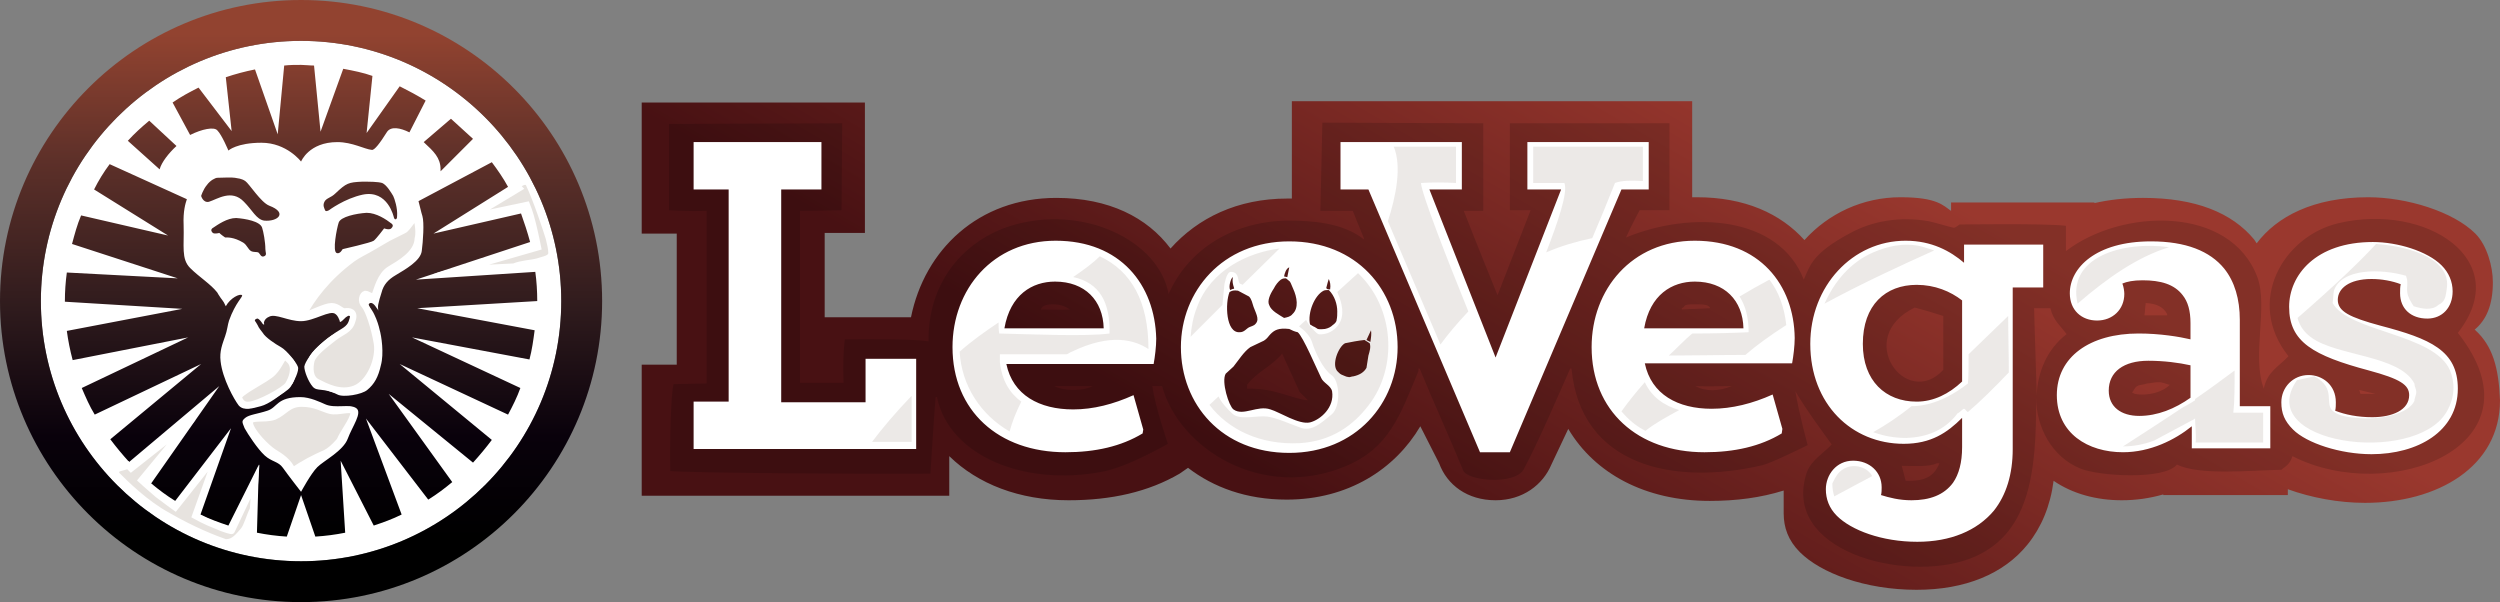 <?xml version="1.0" encoding="UTF-8"?> <!-- Generator: Adobe Illustrator 22.1.0, SVG Export Plug-In . SVG Version: 6.00 Build 0) --> <svg xmlns="http://www.w3.org/2000/svg" xmlns:xlink="http://www.w3.org/1999/xlink" id="LeoVegas_SPORT" x="0px" y="0px" viewBox="0 0 385.3 92.8" style="enable-background:new 0 0 385.3 92.8;" xml:space="preserve"><rect x="0" y="0" width="385.3" height="92.8" fill="#808080" stroke="none"/> <style type="text/css"> .st0{fill:url(#SVGID_1_);} .st1{opacity:0.15;enable-background:new ;} .st2{fill:#FFFFFF;} .st3{opacity:0.1;} .st4{fill:#3B200F;} .st5{fill:url(#SVGID_2_);} .st6{fill:#E7E3DF;} .st7{fill:none;stroke:#FFFFFF;stroke-miterlimit:10;} </style> <g> <g id="LeoVegas.com"> <linearGradient id="SVGID_1_" gradientUnits="userSpaceOnUse" x1="216.398" y1="585.214" x2="260.997" y2="507.967" gradientTransform="matrix(1 0 0 1 0 -500)"> <stop offset="0" style="stop-color:#481113"></stop> <stop offset="1" style="stop-color:#9A382E"></stop> </linearGradient> <path class="st0" d="M381.4,50.8c1.8-1.5,2.8-3.8,2.8-7.3c0-2.4-0.9-5.7-2.7-7.5c-3.4-3.4-10.6-5.6-16.5-5.6 c-8.5,0-14.1,3-17.2,7.1c-0.1-0.2-0.3-0.4-0.4-0.6c-3.4-4.1-9-6.4-17.1-6.4c-2.8,0-5.3,0.3-7.5,0.8v-0.1h-22.1v1.3 c-1.2-0.8-2.1-2.1-7.8-2.1c-5.8,0-11.1,2.5-14.8,6.6c-3.7-4.1-9.2-6.6-16.6-6.6h-0.7V15.6h-61.7v15h-0.7c-7.7,0-13.8,3-18,7.7 c-3.6-4.8-9.5-7.8-17.6-7.8c-12,0-20.3,8-22.4,18.4h-13.3v-13h6.2V15.8H98.9V36h5.4v20.2h-5.4v20.2h47.4v-6.1 c4.4,4.3,10.8,6.8,18.4,6.8c6.6,0,12.3-1.3,17.1-4.1l1.3-0.9c3.9,3,9,4.9,15.2,4.9c9.5,0,16.7-4.7,20.6-11.3l2.9,5.7 c1.2,3.3,4.3,5.7,8.7,5.7c4.2,0,7.3-2.4,8.6-5.5l2.6-5.5c4.1,6.9,11.9,11.1,21.8,11.1c4.1,0,7.9-0.5,11.4-1.6v3.5 c0,2.2,0.7,4.2,2.5,6c3.2,3.2,10,5.8,18,5.8c7.4,0,13.4-2.4,17.1-7c2.1-2.6,3.5-5.9,4-9.8c2.9,2,6.6,3,10.5,3 c2.2,0,4.3-0.3,6.4-0.9v0.1h19.2v-0.9c3.6,1.3,7.8,2.1,11.9,2.1c11.1,0,20.8-5.5,20.8-15.8C385.1,56.7,384.2,53.3,381.4,50.8 L381.4,50.8z"></path> <path id="Dark_Red" class="st1" d="M378.8,51.3c8.8-11.2-4.9-20.1-18.4-16.9c-8.5,2-14.4,12.1-7.7,20.5c-1.5,1.6-3.3,2.4-3.8,5 c-1.9-5,0.7-12.6-1-17.2c-4.2-11.1-20.9-10.6-29.5-4v-3.9c-3.2-0.4-16.4-0.2-16.4-0.2s-0.6,0.5-0.9,0.5c-1.3-0.3-2.5-0.7-3.8-1 c-4.6-0.8-8.8,0-12.1,1.8c-5.8,3.1-6.2,4.9-7.2,7.2c-3.8-9.8-17.2-10.7-27.4-6.5c0.8-1.8,2.1-4.2,2.1-4.2h4.6V19h-24.6v13.4h3.2 l-5.1,13.1c0,0-3.5-8.6-5.2-13h3V19l-24.8-0.1l-0.3,13.6h5c0,0,1.1,2.8,1.7,4.2v0.2C207,34.3,202,34,198.7,34 c-8.3,0-15.3,4.2-18.4,10.9c-0.1,0.1-0.1,0.3-0.2,0.4c-1.5-8.3-13.3-13.9-24.3-10.5c-7,2.2-12.8,8.4-12.7,17.8 c-2.5-0.4-9.4-0.3-12.9-0.3c-0.2,1.6-0.3,3.4-0.2,6.7h-6.7V32.5c1.6,0,6.4-0.1,6.4-0.1l0.1-13.4l-26.7,0.1v13.3 c0,0,2.7,0.2,5.8,0.1v26.6c-1.3,0-3.7,0.1-5.1,0.1c-0.4,1.5-0.6,8.9-0.5,13.4c2.6,0.3,32.2,0.5,40.1,0.4c0.2-3,0.5-8.2,0.8-11.8 h0.2c1.9,9.1,13.5,13.8,25.5,11.5c3.9-0.7,10.1-4.3,10.1-4.3s-2-5.8-2.4-8.9h1.5c2.6,9.6,15.4,17.8,28.4,12.3 c6.6-2.8,8.3-7.8,11.1-14.6v-0.4h0.2c2,4.9,4.7,10.8,6.7,15.7c0.6,1.6,7.8,2.3,9.3-0.1c2.4-4.5,5.5-11.8,7.2-15.6h0.2 c1.4,15,15.7,18.1,29.4,14.9c1.6-0.4,7-3.1,7-3.1s-1.3-4.7-1.9-8.3c1.9,3.2,3.6,5.4,5.6,8.2c-1.2,1.3-3.1,2.4-3.8,4.2 c-4.2,12.2,15,17.2,25.1,13.4c9.2-3.5,10.3-13.2,10.2-24.9c0,4.6,2.4,9.2,6.8,11c2.8,1.2,13,1.8,14.9-0.6 c3.5,1.7,11.2,0.9,16.1,0.8c0.8-0.6,1.4-1,1.7-2.1C368.4,78,392.5,68.6,378.8,51.3L378.8,51.3z M160.5,47.7c0,0.6-0.6-0.8,1.7-0.8 c1.4,0,2.1,0.4,2.7,0.8C163.4,47.8,161.9,47.7,160.5,47.7z M162.5,59.5h5.9C166.9,60.3,164,60.3,162.5,59.5z M192.2,59.9v-0.6 c1.5-2,3.9-2.9,5.4-4.8c0.9,2,1.8,3.9,2.7,5.9l1.3,1.3C199.1,61.5,196.6,59.8,192.2,59.9z M259.2,47.5c0.6-0.2,0-0.6,1.7-0.6 s2.4,0,2.7,0.6c-1.5,0.1-2.9,0.1-4.4,0.2L259.2,47.5L259.2,47.5z M261.3,59.5c1.9,0.1,3.7,0,5.6,0C265,60.3,262.9,60.4,261.3,59.5 z M293.7,74.1c-0.2-0.8-0.4-1.5-0.6-2.3c1.8,0,4.2,0.2,5.4-0.4h0.4C298.1,73.4,296.7,74.2,293.7,74.1L293.7,74.1z M299.5,57 c-5.7,6.2-13.9-5-4.4-9.6c1.5,0.4,2.9,0.8,4.4,1.3V57z M313.9,61c-0.1-4.3-0.3-8.9-0.4-13.5h2.5c0.5,2,1.5,2.6,2.5,4 C315.5,53.8,314,57.4,313.9,61z M330.7,46.7c1.7,0.1,2.7,0.6,3.3,1.7v0.2h-3.5C330.6,48,330.6,47.3,330.7,46.7L330.7,46.7z M329,60.7c-0.1-0.1-0.3-0.1-0.4-0.2c0.4-0.5,0.4-0.8,0.8-1c0.3-0.2,1-0.2,1.5-0.4c0.4,0,1.1-0.2,1.8-0.2s1.4,0.4,1.7,0.4 C333.4,60.4,331,61.1,329,60.7z M363.8,60.7c-0.1-0.2-0.1-0.4-0.2-0.6c0.8,0.2,1.7,0.4,2.5,0.6H363.8z"></path> <path id="White" class="st2" d="M162.7,37.1c-9.7,0-15.9,7.5-15.9,16.4c0,9.8,7.1,16.2,17.4,16.2c4.6,0,8.6-0.9,11.9-2.9l0.1-0.6 l-1.5-5.3c-3.1,1.4-6.2,2.2-9.3,2.2c-5.2,0-9.3-2.2-10.3-7h22.7c0.2-1.1,0.4-2.7,0.4-3.9C178,43.9,172.7,37.1,162.7,37.1 L162.7,37.1z M154.8,50.6c0.9-5.2,4.3-7.2,7.8-7.2c4.6,0,7.4,2.9,7.5,7.2H154.8z M198.7,37.2c-10.3,0-16.7,7.7-16.7,16.3 c0,8.8,6.3,16.3,16.7,16.3c10.3,0,16.7-7.7,16.7-16.3C215.4,44.7,209.1,37.2,198.7,37.2z M204.8,43c0.2,0.5,0.3,0.9,0.2,1.6 c-0.2,0-0.4,0-0.5-0.1l-0.1-0.1C204.5,44,204.7,43.2,204.8,43L204.8,43z M198.7,41.2l-0.3,1.5c-0.2,0-0.4-0.1-0.5-0.1 C198,42.1,198.2,41.4,198.7,41.2z M196.3,44.5c0.3-0.6,0.7-1.1,1.1-1.4c0.3-0.2,0.5-0.2,0.8-0.2c0.1,0.1,0.4,0.3,0.6,0.5 c0.2,0.3,0.3,0.7,0.5,1.1c0.6,1.3,0.9,3-0.1,3.9c-0.3,0.4-0.8,0.5-1.3,0.6c-0.8-0.5-2-1.1-2.3-2C195.3,46.4,195.7,45.4,196.3,44.5 z M190,42.7c-0.1,0.7,0,1.1,0.2,1.7v0.1c-0.2,0-0.4,0.1-0.6,0.2C189.3,44.2,189.7,42.9,190,42.7L190,42.7z M189.5,45 c0.4-0.2,0.6-0.3,1.3-0.2c0.6,0.3,1.1,0.6,1.7,0.9c0.4,0.4,0.5,1,0.7,1.6c0.5,1.3,1,2.1,0.1,2.8c-0.2,0.1-0.4,0.2-0.7,0.3 c-0.5,0.2-0.8,0.8-1.5,0.8C188.9,51.4,188.8,46.7,189.5,45z M201.9,65.1c-1.7,0.4-4.7-1.6-6.1-2c-2-0.7-4.2,1.1-5.7,0 c-0.7-0.5-1.9-4.3-1.2-5.5c0.4-0.4,0.8-0.7,1.2-1.1c0.8-1,1.6-2.3,2.6-3c0.7-0.3,1.4-0.7,2.1-1c0.5-0.3,0.7-0.7,1-1 c0.6-0.6,1.2-1,2.9-0.8c0.4,0.2,0.8,0.4,1.3,0.5c0.8,0.6,3,5.8,3.6,7c0.3,0.8,1.5,1.2,1.7,2.1C205.7,62.8,203.5,64.7,201.9,65.1 L201.9,65.1z M205.4,50.1c-0.3,0.3-0.7,0.5-1.2,0.6c-0.3,0-0.7,0.1-1.1,0c-0.2-0.1-0.4-0.3-0.7-0.4c-0.2-0.1-0.3-0.2-0.5-0.3 c-0.4-1.8,0.7-4.5,2.1-5.2c0.2-0.1,0.5-0.1,0.8-0.1c0.9,0.9,1.3,2.2,1.3,3.3c0,0.4,0,0.9-0.1,1.3C206,49.6,205.7,49.9,205.4,50.1z M210.9,54.8c-0.1,0.6-0.2,1.3-0.3,1.9c-0.4,0.7-1.1,1.1-2,1.3c-0.3,0-0.6,0.2-0.8,0.1c-0.3,0-0.6-0.2-0.9-0.3 c-0.3-0.1-0.5-0.3-0.7-0.5c-1.1-1,0.1-3.9,1.1-4.4c1-0.2,2-0.4,3-0.5c0.3,0.2,0.5,0.3,0.8,0.5C211.3,53.5,211.1,54.1,210.9,54.8 L210.9,54.8z M211.2,52.7l-0.6-0.3c0.2-0.5,0.5-1,0.7-1.5C211.4,51.4,211.3,52.1,211.2,52.7L211.2,52.7z M133.4,62h-13V29.2h6.2 v-7.3h-19.7v7.3h5.4v32.7h-5.4v7.3h34.3V55.3h-7.8C133.4,55.3,133.4,62,133.4,62z M261.2,37.1c-9.7,0-15.9,7.5-15.9,16.4 c0,9.8,7.1,16.2,17.4,16.2c4.6,0,8.6-0.9,11.9-2.9l0.1-0.7l-1.5-5.3c-3.1,1.4-6.3,2.2-9.4,2.2c-5.2,0-9.3-2.2-10.3-7h22.7 c0.2-1.1,0.4-2.7,0.4-3.9C276.5,43.9,271.2,37.1,261.2,37.1L261.2,37.1z M253.4,50.6c0.9-5.2,4.3-7.2,7.8-7.2 c4.6,0,7.4,2.9,7.5,7.2H253.4z M345.2,49.3c0-3.2-0.8-5.9-2.4-7.9c-2.2-2.7-5.9-4.2-11.3-4.2c-8.5,0-12.5,4.1-12.5,8 c0,2.6,1.8,4.2,4.2,4.2c2.4,0,4.2-1.7,4.2-4.1c0-0.4-0.1-1.1-0.3-1.6c0.7-0.3,1.7-0.5,3.1-0.5c2.8,0,4.9,0.6,6.2,2.3 c0.8,1,1.2,2.4,1.2,4.3v2.5c-1.7-0.4-4.7-0.9-8-0.9c-7.5,0-12.6,3.6-12.6,9.5s4.8,8.8,10.2,8.8c4.2,0,8-1.9,10.6-4v3.4h12.1v-6.5 h-4.7L345.2,49.3L345.2,49.3z M337.6,61.3c-2.4,1.7-5.1,2.8-7.9,2.8s-4.7-1.4-4.7-3.9c0-2.9,2.3-4.6,6.1-4.6 c2.4,0,4.7,0.3,6.5,0.7V61.3z M254.1,29.2v-7.3h-18.7v7.3h5.2l-10.1,25.9l-10.2-25.9h5v-7.3h-18.7v7.3h4.3l17.2,40.5h4.6 l17.2-40.5C249.9,29.2,254.1,29.2,254.1,29.2z M302.7,40.5c-2.1-1.8-5-3.4-9-3.4c-8.2,0-14.7,7-14.7,15.9 c0,9.3,6.4,15.4,14.4,15.4c4.2,0,6.7-1.7,9-4v4.5c0,2.4-0.5,4.2-1.4,5.5c-1.4,1.9-3.6,2.7-6.4,2.7c-1.9,0-3.4-0.4-4.7-0.8 c0.1-0.3,0.1-0.9,0.1-1.2c0-2.4-1.9-4.1-4.4-4.1c-2.6,0-4.2,2.2-4.2,4.4c0,1.5,0.5,2.9,1.7,4.1c2.2,2.2,6.9,4,12.4,4 c5.1,0,9.2-1.7,11.8-4.8c1.9-2.4,2.9-5.6,2.9-9.5V44.3h4.7v-6.6h-12.2L302.7,40.5L302.7,40.5z M302.4,58.8c-2,1.9-4.4,3.1-7,3.1 c-4.8,0-8.3-3.2-8.3-8.9c0-6,3.5-9.1,8.3-9.1c2.8,0,5.2,1,7,2.4V58.8z M366.9,50.2c-4.8-1.3-6.6-2.2-6.6-4c0-1.7,1.7-3.2,5.2-3.2 c1.6,0,3.2,0.3,4.5,0.8c-0.1,0.4-0.1,0.9-0.1,1.4c0,2.4,1.7,3.9,4.2,3.9c2.3,0,3.9-1.7,3.9-4.2c0-1.5-0.6-2.9-1.7-4 c-2.2-2.2-6.8-3.6-10.6-3.6c-8.8,0-12.9,5.1-12.9,10c0,5.4,3.7,7.5,12.3,9.8c4.8,1.3,6.2,2.2,6.2,3.8c0,2.3-2.6,3.4-5.7,3.4 c-2.2,0-4.2-0.4-5.7-1c0.1-0.4,0.1-0.9,0.1-1.3c0-2.7-2.1-4.2-4.2-4.2c-2.4,0-4.2,1.9-4.2,4.2c0,1.7,0.5,2.9,1.8,4.2 c2.1,2.1,7.3,3.8,12.1,3.8c7.1,0,13.3-3.5,13.3-10.1C378.8,54,374.5,52.2,366.9,50.2L366.9,50.2z"></path> <g id="Grey" class="st3"> <path class="st4" d="M253.2,27.9v-5.3h-16.9v5.6h4.8c0.6,1.4-1,6-2.8,10.7c2.3-1,4.7-1.7,7.1-2.2c1.2-2.8,2.4-5.7,3.5-8.5 C249.9,27.8,251.6,27.8,253.2,27.9L253.2,27.9z M206.1,45c0.4,0.9,1.2,2.9,0.5,4.5c-1,2.1-3.1,2.1-3.4,2 c-0.3-0.1-1.5-1.3-1.9-2.2l-1.1,1c0.7,0.5,1.7,1.4,2,2.4c0.5,1.6,1.7,4.2,3,5.1c1.3,0.8,1.5,4.9,0,6.1s-3,2.7-4.8,2 c-1.7-0.6-3.6-1.5-5.1-1.7s-4.2,0.6-5.3-0.4c-0.8-0.7-1.8-1.8-2.2-2.7l-1.4,1.3c2.9,3.8,7.8,6.2,13.9,5.9c5-0.3,8.3-2.8,10.6-5.8 c4.6-5.9,4-15.1-1.6-20.4C209.3,42.1,206.1,45,206.1,45z M140.5,68.1V61c-2.5,2.6-4.6,5.1-6.1,7.1H140.5z M188.7,43.9 c0,0,0.3-2,1-2c1.4,0,1,1.6,1.4,1.8c0.1,0.1,0.3,0.1,0.4,0.2l5.7-5.6c-4.8,0.6-10.6,3.3-12.7,9c-0.6,1.5-0.9,3.1-1,4.6l4.9-4.9 L188.7,43.9L188.7,43.9z M253.5,58.9c-1.4,1.6-2.6,3.1-3.6,4.5c1.1,1.3,2.3,2.3,3.7,3c1.5-1.2,3.2-2.1,5.2-3.2 C256.4,62.5,254.5,61.1,253.5,58.9L253.5,58.9z M169.5,39.5c-0.9,0.9-2.2,1.9-4.1,3.2c4.1,0.9,5.7,3.9,5.6,8.7 c-3.6,0.5-12.4,0.1-17,0c-0.1-0.6-0.1-1.2-0.1-1.7c-2.1,1.4-4.2,2.9-6,4.5c0.3,5.2,3.2,9.7,7.7,12.3c0.4-1.5,1-3,1.8-4.6 c-1.8-1.3-3-3.3-3.3-6.1v-1.2h10.3c0.3-0.1,0.5-0.3,0.8-0.4c6-2.9,9.7-1.8,11.8-0.4C177,46.5,174.4,41.8,169.5,39.5z M224.4,28.2 v-5.6h-9.6c1.3,3.1,0.3,7.8-0.9,11.5c2.7,6.3,5.4,12.7,8.1,19c1.1-1.5,2.5-3.2,4.3-5.1c-3.2-7.9-7.2-18.1-7.3-19.8 C220.5,28.1,222.7,28.1,224.4,28.2z M320.2,46.8c4.5-3.9,9.2-7.2,14.1-8.7C327.2,37.1,318.5,39.6,320.2,46.8z M344.4,57.4v-0.3 c-1.9,1.4-3.9,2.9-6.1,4.4v0.2c-0.5,0.3-1.1,0.7-1.9,1.1c-3,2-6.1,4-9.2,6c1.6,0,3.2-0.3,4.8-0.9c1.9-1,3.9-2.1,5.8-3.1 c0.1,0,0.5-0.3,0.5-0.3c0,0.9,0.2,2.3,0.1,3.7h10.4v-4.6h-4.6C344.4,61.9,344.4,59.4,344.4,57.4L344.4,57.4z M268.1,45.7 c0.9,1.4,1.4,3.2,1.4,5.5c-2,0.1-5.3,0.2-8.7,0.2c-1.3,1.1-2.4,2.3-3.6,3.4c3.5,0,7.9-0.1,11.8-0.1c1.6-1.4,3.8-3,6.3-4.6 c-0.3-2.8-1.2-5.2-2.6-7C271.2,43.9,269.6,44.8,268.1,45.7L268.1,45.7z M377.6,57.1c-2.4-5.7-15.6-5.9-18.1-10.4 c0.1-0.6,0.1-1.3,0.2-1.9c1.2-3.5,7.3-3.4,11.1-2.3c0.4,0.9,0.1,1.7,0.2,2.5s0.6,1.6,1,2.2c1.3,0.4,2.8,0.7,3.8-0.2 c1-0.5,1.1-1.1,1.3-2.5c0.7-4.5-5.4-6.5-10.9-6.9c-2.2,2.4-6,6.1-12.1,11.4c0.3,1.2,1,2.2,2.1,3c3.9,2.9,13.6,2.7,15.9,7.1 c0,0.4,0.3,0.9,0.3,1.3c0,0.5-0.3,1-0.3,1.4c-0.9,2-5.3,3-8.9,2.6c-1.4-0.1-2.7-0.3-3.6-1c-1.5-1.2,0.6-3.5-2.9-5.4l-2.7,0.6 c-6.8,9.8,17.9,13.2,23,5C378.5,61.1,378.3,58.8,377.6,57.1L377.6,57.1z M296.2,38c-2.8-0.7-5.4,0-7.5,0.9 c-3.5,1.5-6,4.5-7.5,7.9c5.7-3.1,12-6,16.9-8.2C297.5,38.4,296.9,38.2,296.2,38z M284.7,72c-1.3,0.5-1.7,1.3-2.3,2.5 c0,0.7,0.1,1.4,0.3,2c1.7-0.9,3.7-2,5.8-3.1v-0.1C287.9,72.2,286.3,71.5,284.7,72z M303.4,54.6c0,1.6,0,3.2-0.1,4.5 c-3.2,2.5-6.2,3.5-8.7,3.5c-2.1,1.7-4.1,3-5.9,4c1.6,0.6,3.3,0.9,5.1,0.9c3-0.1,5.9-1.1,7.9-3.8c0.2,0,0.8-0.7,1-0.7 s0.3,0.4,0.5,0.4v0.1h0.1c2-1.7,4.1-3.8,6.3-6.1c0-2.9-0.1-5.9-0.1-8.7C307.5,50.6,305.5,52.6,303.4,54.6L303.4,54.6z"></path> </g> </g> <g id="Head"> <path class="st2" d="M46.4,6.3c22.1,0,40.1,18,40.1,40.1c0,22.2-18,40.1-40.1,40.1S6.3,68.6,6.3,46.4C6.3,24.3,24.3,6.3,46.4,6.3z "></path> <linearGradient id="SVGID_2_" gradientUnits="userSpaceOnUse" x1="-13.722" y1="592.448" x2="-13.722" y2="499.648" gradientTransform="matrix(1 0 0 1 60.122 -500)"> <stop offset="0" style="stop-color:#000000"></stop> <stop offset="0.103" style="stop-color:#000000"></stop> <stop offset="0.271" style="stop-color:#09010B"></stop> <stop offset="0.483" style="stop-color:#2F1B1D"></stop> <stop offset="0.729" style="stop-color:#5D3029"></stop> <stop offset="0.94" style="stop-color:#924330"></stop> </linearGradient> <path class="st5" d="M33.5,20.1c0.7,0.7,1.7,3.1,1.7,3.1s1.3-1.2,5.1-1.2c3.9,0,6.1,2.9,6.1,2.9s1.2-3,5.6-3 c2.3,0,4.2,1.1,5.3,1.2c0.4,0.1,1.3-1.1,2.3-2.7c0.6-1,2.1-0.7,3.5,0l2.5-4.9c-1.3-0.8-2.6-1.5-4-2.2l-5.1,7.2l0.9-8.8 c-1.4-0.5-2.9-0.8-4.5-1.1l-3.5,9.7l-1-10.2c-0.7,0-1.4-0.1-2-0.1c-0.9,0-1.7,0-2.6,0.1l-1,10.6l-3.5-10c-1.5,0.3-3,0.7-4.5,1.2 l0.9,8.3l-5.1-6.7c-1.4,0.7-2.7,1.4-4,2.3l2.7,5C31.1,19.9,33,19.5,33.5,20.1z M52.2,34.3c-0.3,0.9-1,4.5-0.3,4.7 c0.5,0.2,0.9-0.6,0.9-0.6s4.4-1,4.8-1.3c0.4-0.3,1.6-1.9,1.6-1.9s0.8,0.3,1.1,0s0.3-0.5,0.1-0.7c-0.9-0.7-2.4-1.7-3.9-1.7 C54.9,32.9,52.5,33.4,52.2,34.3z M41.5,31.7c-1.3-0.5-3.1-3.4-3.7-3.8c-0.6-0.4-1.1-0.4-1.6-0.5s-2,0-2.7,0 c-0.3,0-1.1,0.4-1.6,1.1c-0.6,0.7-0.9,1.7-0.9,1.7s0.3,1.1,1.2,0.9c1.3-0.4,3.5-2,5.4,0c1.3,1.3,1.9,2.7,3.1,2.9 C42.8,34.2,44.4,32.8,41.5,31.7z M65.4,22c1.4,1.3,2.5,2.3,2.5,4.1v0.3l5-5c-1.2-1.1-2.3-2.1-3.4-3.1l-4.2,3.6L65.4,22z M82.8,46.4c0-1.5-0.1-3.1-0.3-4.5l-18.4,1.2l17.6-5.8c-0.4-1.5-0.9-3-1.4-4.4L66.8,36l11.5-7.2c-0.7-1.3-1.6-2.6-2.5-3.8l-11.3,6 c0.2,0.7,0.4,1.7,0.6,2.3c0.3,1,0.1,3.9-0.1,5.4s-2.5,2.8-4,3.7c-1.2,0.7-1.9,1.5-2.2,2.7c-0.2,0.6-0.4,1.3-0.5,1.8 c-0.1,0.4,0,0.7,0,1c0-0.1-0.2-0.4-0.3-0.5c-0.5-0.8-0.9-0.8-1.1-0.6c-0.3,0.2,0.4,0.8,0.8,1.7c0.4,0.8,0.7,1.8,0.8,2.3 c0.3,1,0.7,3.7,0.2,5.5c-0.4,1.8-1,2.9-2.1,3.8c-0.8,0.7-3.7,1.2-4.6,0.7c-2.2-1.1-3.1-0.4-3.8-1.2s-1.3-2.4-1.3-3.1 c0.1-0.7,1.2-2.4,3-3.9c1.7-1.5,3-1.6,3.5-2.1c0.3-0.2,0.4-0.5,0.5-0.9c0.1-0.5,0.3-0.8,0-0.9c-0.2-0.1-0.3,0-0.6,0.2 c-0.4,0.4-0.8,0.8-0.9,0.7c-0.1-0.1,0-0.1-0.1-0.3s-0.2-0.6-0.6-0.9c-0.8-0.7-3.3,1.1-5.3,1.1s-3.9-1.2-4.9-0.7 c-0.5,0.2-0.7,0.5-0.8,0.8s0.1,0.3,0,0.4c-0.2,0.1-0.3-0.3-0.6-0.6s-0.4-0.4-0.7-0.2s0,0.3,0.3,0.9c0.2,0.5,0.6,0.9,0.8,1.2 c0.4,0.7,1.9,1.7,2.8,2.2c0.9,0.5,2.4,2.4,2.6,3c0.3,0.6-0.7,2.4-0.8,2.6L44.2,60c-0.9,0.9-2.8,2.3-4,2.6s-2.6,0.8-3.4-0.1 c-0.7-0.9-2.5-4.1-2.8-6.8c-0.2-1.6,0.3-2.7,0.7-3.9c0.3-0.8,0.4-1.8,0.6-2.4c1-2.8,2.2-3.7,2-3.9c-0.3-0.3-1.8,0.4-2.5,1.7 l-0.3-0.6c-0.1-0.2-0.3-0.4-0.5-0.7c-0.1-0.2-0.3-0.4-0.5-0.8c-1-1.3-2.8-2.4-4.2-3.8c-1.4-1.4-0.9-3.4-1-6.6 c-0.1-2.2,0.3-3.4,0.5-4l-11.9-5.4c-0.9,1.2-1.7,2.5-2.4,3.9l11.4,7.1l-13.4-3.1c-0.6,1.4-1,2.9-1.4,4.4l16.3,5.3L10.3,42 c-0.2,1.5-0.3,2.9-0.3,4.4v0.1l18.1,1.1L10.3,51c0.2,1.5,0.5,3,0.9,4.5L29,52l-16.4,7.8c0.6,1.4,1.2,2.8,2,4.1L31,56.1L17,67.7 c0.9,1.2,1.9,2.4,2.9,3.5l13.9-11.7l-10.5,15c1.2,1,2.4,1.9,3.7,2.7L35.6,66l-4.7,13.3c1.4,0.7,2.8,1.2,4.3,1.7l4.7-9.4l-0.3,10.5 c1.5,0.3,3,0.5,4.6,0.6l2.2-6.4l2.2,6.4c1.6-0.1,3.1-0.3,4.6-0.6L52.5,71l5.1,10c1.5-0.5,2.9-1,4.3-1.7l-5.5-14.8L66,77 c1.3-0.8,2.5-1.7,3.7-2.7l-9.8-13.6l13,10.6c1-1.1,2-2.3,2.9-3.5L61.6,56.1l16.7,7.8c0.7-1.3,1.4-2.7,1.9-4.1L63.5,52l18.1,3.4 c0.4-1.5,0.6-3,0.8-4.5l-18.1-3.4C64.3,47.5,82.8,46.4,82.8,46.4z M53.6,67.6c-0.7,1.9-3.7,3.4-4.7,4.4s-2.5,3.8-2.5,3.8 s-2.1-2.7-2.8-3.7s-1.7-0.9-2.8-1.9s-2.6-3.3-3.1-4.2c-0.4-1-0.5-1.1,0.1-1.6s1.9-0.6,3.4-1.1c1.6-0.5,1.4-2.1,5.1-2.1 c1.5,0,3.1,0.8,3.8,1.1c1.5,0.7,3.8-0.1,4.8,0.6S54.3,65.7,53.6,67.6z M36.4,33.6c-1.4,0-2.8,1-3.7,1.6c-0.2,0.2-0.2,0.4,0.1,0.7 c0.3,0.2,1,0,1,0s0.3,0.3,0.9,0.7c0.3,0,1.3-0.1,2.8,0.8c0.6,0.4,0.7,1,1.2,1.3c0.4,0.2,0.9,0.1,1.1,0.2c0.3,0.2,0.4,0.8,0.9,0.6 s0.2-0.6,0.2-1.1c0-1.1-0.3-2.7-0.5-3.3C40.1,34.1,37.8,33.7,36.4,33.6z M46.4,0C20.8,0,0,20.8,0,46.4s20.8,46.4,46.4,46.4 S92.8,72,92.8,46.4S72,0,46.4,0z M46.4,86.5c-22.1,0-40.1-17.9-40.1-40.1c0-22.1,18-40.1,40.1-40.1s40.1,18,40.1,40.1 C86.5,68.6,68.5,86.5,46.4,86.5z M27.2,22.5L23,18.6c-1.2,1-2.3,2-3.3,3.1l4.9,4.4C24.9,25,26,23.6,27.2,22.5z M60.9,33.8 c0.2,0,0.3-0.1,0.3-0.5c0.1-1.2-0.4-2.7-0.6-3.1c-0.3-0.5-1-1.7-1.7-2C58.2,28,57,28,55.8,28c-2.1,0.1-2.4,0.2-4.1,1.8 c-0.7,0.7-1.4,0.7-1.7,1.3s0,1,0.1,1.3s0.6,0,0.6,0s2.4-1.8,5.2-2.4c3.9-0.8,4.8,3.5,4.8,3.5S60.8,33.8,60.9,33.8z"></path> <path class="st6" d="M84.6,36.7c-0.5-1.6-1.8-5.6-3.1-8.4c-0.5-0.8-1.9,0.2-1.7,0.5L80,29l-7.3,4.4l8.5-1.8c0,0,0.5,1.2,0.9,2.9 c0.4,1.6,0.8,3.6,0.8,3.6l-11.8,3.4l8.1-0.4c1.2-0.5,2.6-0.5,3.7-0.8C83.7,40,85,39.9,85,39C85,38.3,84.8,37.5,84.6,36.7z M64.4,34.5c-0.3-2.2-1.4,0.7-2.2,1l-2.4,1.2c-0.7,0.4-1.7,1-2.4,1.4c-1,0.6-2.3,1.2-3.1,1.8c-3.9,2.9-6.2,6-7.7,8.8h0.1 c1.2-0.3,3.4-1.5,4.4-1.5s1.5,0.9,2.1,0.8c0.6-0.1,1.6,0,1.1,1.4c-0.4,1.5-1.5,1.6-2.9,2.7s-3,2.3-3.4,3.4 c-0.3,1.2-0.3,2.8,0.9,3.4c1.2,0.6,3.5,1.9,5.8,1s3.8-4.6,3.4-7c-0.4-2.4-1.3-5.1-1.9-5.8c-0.7-0.7-0.3-1.7,0.1-1.8 c0.4,0,1.2,0.8,1.5,0.1s0.8-3,2.3-3.9c1.5-0.9,4.2-2.4,4.3-4.7C64.6,36,64.5,35.2,64.4,34.5z M38.4,62.4c1.5-0.1,5.5-2.3,6-3.1 s1.3-2.6,0.3-3.7c-0.3-0.3-0.6-0.6-0.9-0.8c-0.3-0.1-0.2,0.5-0.4,0.7c-0.4,0.7-0.8,1.4-1.3,1.9c-1,1.1-5.5,3.1-5.3,3.9 C37.1,62.1,37.6,62.5,38.4,62.4z M33.3,81c-1.6-0.6-3.2-1.5-3.2-1.5l3.4-9.5L27,78.2c0,0-1.4-1-2.7-2C23,75.1,21.8,74,21.8,74 l6.2-7.5l-2.1,1.2l-5.7,4.5l-0.5-0.5c-0.7,0.5-2.1,0.2-1.8,1.4c1.5,1.5,4.5,4.5,8,6.4c3.8,2.2,7.1,3.5,9.1,4.2v-0.1 c1.1-0.1,1.7-0.9,2.5-1.8c0.6-0.7,1-2.4,1.5-3.3l0.3-4.3l-3.6,7.6C35.8,81.9,34.6,81.6,33.3,81L33.3,81z M50.9,63.3 c-1.2-0.3-2.3-1.1-4.4-1.1c-2.1,0-2.6,1.3-4.2,2c-1.6,0.6-4-0.2-3.8,1.1c0.3,1.4,2.6,3.7,3.7,4.4c1,0.6,2.4,1.5,2.9,2.9 c1.7-1.2,3.3-2,5.1-2.8c0.6-0.3,1.3-0.9,2-1.7c0.2-0.2,0.3-0.5,0.4-0.7c0.5-1,2.3-3.4,1.8-4C54,62.8,52.1,63.6,50.9,63.3z"></path> <path class="st7" d="M84.6,36.7c-0.5-1.6-1.8-5.6-3.1-8.4c-0.5-0.8-1.9,0.2-1.7,0.5L80,29l-7.3,4.4l8.5-1.8c0,0,0.5,1.2,0.9,2.9 c0.4,1.6,0.8,3.6,0.8,3.6l-11.8,3.4l8.1-0.4c1.2-0.5,2.6-0.5,3.7-0.8C83.7,40,85,39.9,85,39C85,38.3,84.8,37.5,84.6,36.7z M64.4,34.5c-0.3-2.2-1.4,0.7-2.2,1l-2.4,1.2c-0.7,0.4-1.7,1-2.4,1.4c-1,0.6-2.3,1.2-3.1,1.8c-3.9,2.9-6.2,6-7.7,8.8h0.1 c1.2-0.3,3.4-1.5,4.4-1.5s1.5,0.9,2.1,0.8c0.6-0.1,1.6,0,1.1,1.4c-0.4,1.5-1.5,1.6-2.9,2.7s-3,2.3-3.4,3.4 c-0.3,1.2-0.3,2.8,0.9,3.4c1.2,0.6,3.5,1.9,5.8,1s3.8-4.6,3.4-7c-0.4-2.4-1.3-5.1-1.9-5.8c-0.7-0.7-0.3-1.7,0.1-1.8 c0.4,0,1.2,0.8,1.5,0.1s0.8-3,2.3-3.9c1.5-0.9,4.2-2.4,4.3-4.7C64.6,36,64.5,35.2,64.4,34.5z M38.4,62.4c1.5-0.1,5.5-2.3,6-3.1 s1.3-2.6,0.3-3.7c-0.3-0.3-0.6-0.6-0.9-0.8c-0.3-0.1-0.2,0.5-0.4,0.7c-0.4,0.7-0.8,1.4-1.3,1.9c-1,1.1-5.5,3.1-5.3,3.9 C37.1,62.1,37.6,62.5,38.4,62.4z M33.3,81c-1.6-0.6-3.2-1.5-3.2-1.5l3.4-9.5L27,78.2c0,0-1.4-1-2.7-2C23,75.1,21.8,74,21.8,74 l6.2-7.5l-2.1,1.2l-5.7,4.5l-0.5-0.5c-0.7,0.5-2.1,0.2-1.8,1.4c1.5,1.5,4.5,4.5,8,6.4c3.8,2.2,7.1,3.5,9.1,4.2v-0.1 c1.1-0.1,1.7-0.9,2.5-1.8c0.6-0.7,1-2.4,1.5-3.3l0.3-4.3l-3.6,7.6C35.8,81.9,34.6,81.6,33.3,81L33.3,81z M50.9,63.3 c-1.2-0.3-2.3-1.1-4.4-1.1c-2.1,0-2.6,1.3-4.2,2c-1.6,0.6-4-0.2-3.8,1.1c0.3,1.4,2.6,3.7,3.7,4.4c1,0.6,2.4,1.5,2.9,2.9 c1.7-1.2,3.3-2,5.1-2.8c0.6-0.3,1.3-0.9,2-1.7c0.2-0.2,0.3-0.5,0.4-0.7c0.5-1,2.3-3.4,1.8-4C54,62.8,52.1,63.6,50.9,63.3z"></path> </g> </g> </svg> 